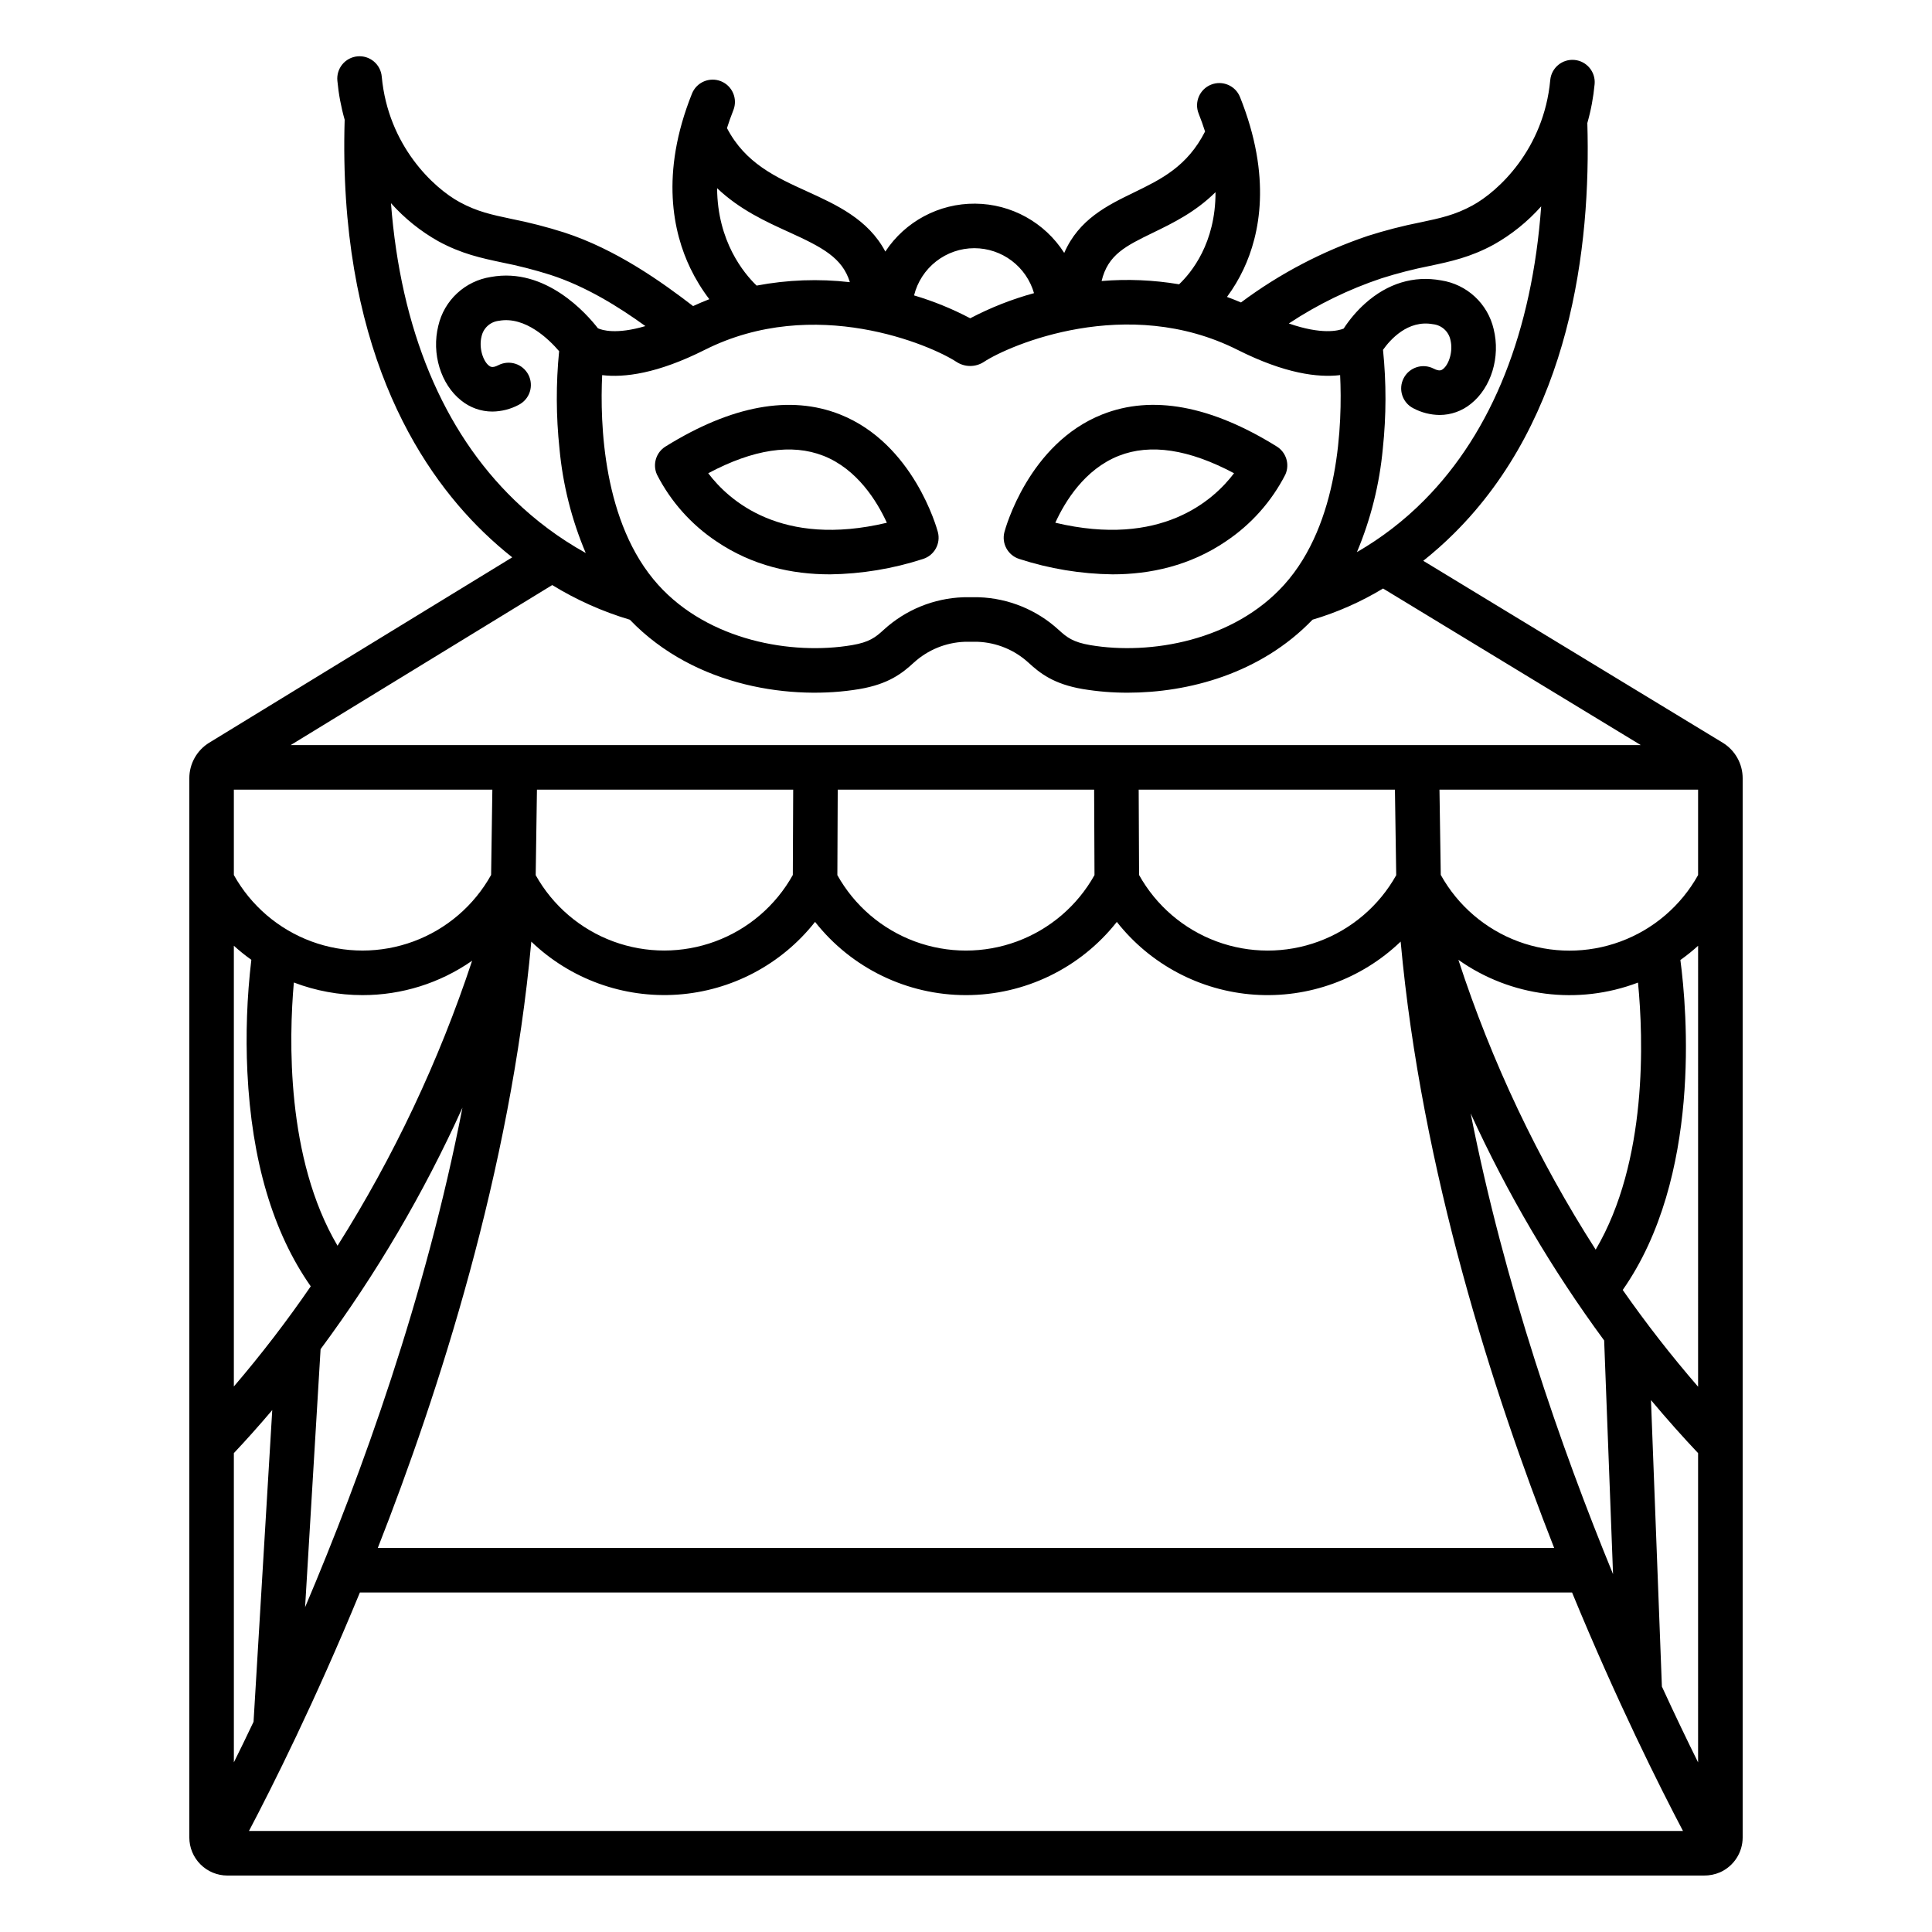 <?xml version="1.0" encoding="UTF-8"?>
<!-- Uploaded to: ICON Repo, www.iconrepo.com, Generator: ICON Repo Mixer Tools -->
<svg fill="#000000" width="800px" height="800px" version="1.1" viewBox="144 144 512 512" xmlns="http://www.w3.org/2000/svg">
 <g>
  <path d="m333.86 287.47c9.566 6.484 20.062 8.738 30.035 8.738v0.004c8.395-0.109 16.727-1.484 24.711-4.078 3.012-0.949 4.746-4.098 3.934-7.152-0.254-0.953-6.438-23.426-25.926-31.148-13.188-5.227-28.75-2.367-46.25 8.5-2.512 1.562-3.481 4.738-2.266 7.438 3.652 7.148 9.082 13.246 15.762 17.699zm28.34-22.688c8.973 3.527 14.219 12.07 16.828 17.754-27.965 6.637-41.887-5.914-47.34-13.121 11.918-6.352 22.156-7.91 30.508-4.629z"/>
  <path d="m414.12 292.13c7.984 2.594 16.312 3.969 24.711 4.078 9.973 0 20.469-2.254 30.035-8.738l-0.004-0.004c6.684-4.457 12.109-10.551 15.77-17.699 1.211-2.699 0.242-5.875-2.269-7.438-17.496-10.871-33.055-13.73-46.25-8.5-19.488 7.723-25.672 30.195-25.926 31.148-0.812 3.055 0.918 6.203 3.934 7.152zm26.344-27.324c8.359-3.312 18.625-1.758 30.57 4.609-5.453 7.211-19.379 19.766-47.363 13.113 2.582-5.66 7.785-14.152 16.793-17.723z"/>
  <path d="m600.51 340.81-79.332-48.191c2.828-2.246 5.531-4.648 8.094-7.191 30.945-30.68 36.367-75.918 35.387-108.82 0.961-3.363 1.605-6.812 1.93-10.297 0.301-3.246-2.086-6.121-5.332-6.426-3.25-0.301-6.125 2.09-6.426 5.336-1.699 18.309-13.77 29.508-20.637 33.242-4.656 2.531-8.453 3.336-13.711 4.453v-0.004c-4.727 0.938-9.395 2.141-13.988 3.602-12.066 4.07-23.414 10.023-33.621 17.641-1.238-0.527-2.477-1.016-3.715-1.465v0.004c1.707-2.309 3.184-4.781 4.406-7.383 4.266-9.066 7.566-24.332-0.949-45.59-1.211-3.027-4.648-4.496-7.676-3.285s-4.5 4.648-3.285 7.676c0.652 1.633 1.203 3.203 1.699 4.742-4.754 9.312-11.648 12.656-18.918 16.188-6.945 3.371-14.535 7.066-18.406 15.988v-0.004c-5.148-8.07-14.035-12.984-23.609-13.055-9.57-0.074-18.531 4.703-23.801 12.695-4.531-8.562-12.969-12.398-20.695-15.922-8.414-3.832-16.391-7.465-21.27-16.793 0.492-1.543 1.035-3.113 1.688-4.742 1.211-3.027-0.258-6.465-3.285-7.68-3.027-1.211-6.465 0.258-7.68 3.285-8.523 21.281-4.938 36.914-0.43 46.281 1.395 2.894 3.078 5.641 5.027 8.195-1.434 0.555-2.867 1.164-4.301 1.824-8.16-6.269-20.297-15.012-34.172-19.508-4.594-1.461-9.262-2.664-13.988-3.598-5.258-1.113-9.055-1.918-13.711-4.449-6.867-3.731-18.938-14.934-20.637-33.242-0.133-1.57-0.887-3.023-2.094-4.031-1.207-1.012-2.766-1.5-4.336-1.352-1.566 0.145-3.012 0.91-4.012 2.125-1 1.219-1.473 2.781-1.316 4.352 0.324 3.488 0.969 6.941 1.93 10.312-1.758 59.176 19.008 92.102 36.801 109.31 2.543 2.461 5.09 4.672 7.606 6.668l-80.289 49.117c-3.281 2.008-5.285 5.578-5.285 9.43v280.7c0 2.676 1.066 5.242 2.957 7.133 1.891 1.895 4.457 2.957 7.133 2.957h391.27c1.48 0.02 2.949-0.273 4.309-0.863 3.637-1.629 5.981-5.238 5.984-9.227v-280.69c0-3.863-2.016-7.441-5.312-9.445zm-90.379-123.06c4.199-1.332 8.473-2.43 12.797-3.285 5.519-1.172 10.734-2.277 16.898-5.629h0.004c4.734-2.656 8.992-6.086 12.598-10.145-2.398 33.043-12.938 59.691-30.977 77.863-5.309 5.363-11.312 9.988-17.852 13.762 3.676-8.742 5.988-18 6.863-27.445 0.922-8.695 0.938-17.465 0.051-26.164 1.883-2.664 6.57-8.016 13.254-6.789 2.277 0.242 4.137 1.922 4.609 4.156 0.758 3.039-0.41 6.496-1.93 7.699-0.367 0.297-0.926 0.734-2.523-0.09l0.004 0.004c-2.902-1.488-6.461-0.348-7.949 2.555-1.492 2.898-0.348 6.461 2.555 7.949 2.148 1.141 4.543 1.754 6.977 1.781 3.016-0.004 5.934-1.043 8.273-2.941 5.402-4.281 7.891-12.426 6.051-19.809h0.004c-0.766-3.301-2.5-6.297-4.984-8.598-2.481-2.305-5.598-3.809-8.945-4.32-7.227-1.328-14.191 0.789-20.145 6.121h-0.004c-2.176 1.961-4.082 4.195-5.68 6.652-1.418 0.582-5.777 1.684-14.531-1.352 7.633-5.051 15.898-9.078 24.582-11.977zm-60.539-12.094c5.199-2.523 11.18-5.43 16.531-10.727 0.035 13.539-6.43 21.359-9.648 24.41v0.004c-6.785-1.145-13.684-1.438-20.539-0.867 1.668-6.992 6.375-9.277 13.656-12.82zm-47.387 4.113v0.004c3.57 0.004 7.047 1.168 9.898 3.316 2.852 2.148 4.93 5.168 5.922 8.598-5.859 1.605-11.527 3.836-16.906 6.66-4.75-2.504-9.734-4.535-14.883-6.059 0.883-3.57 2.938-6.742 5.832-9.008 2.894-2.269 6.461-3.504 10.141-3.508zm-49.18-4.285c8.883 4.047 14.207 6.805 16.199 13.293v0.004c-8.234-0.945-16.566-0.641-24.711 0.906-3.387-3.262-10.391-11.719-10.473-25.816 5.977 5.688 12.945 8.867 18.988 11.617zm-22.254 31.234c29.098-14.641 60.016-1.211 66.699 3.184v-0.004c2.211 1.457 5.078 1.457 7.289 0 6.738-4.43 37.895-17.93 67.195-3.188 12.582 6.332 21.367 7.398 27.195 6.699 0.602 12.672-0.145 39.277-14.848 55.578-13.344 14.797-35.414 18.684-51.363 15.977-4.562-0.773-6.215-2.047-8.391-4.055v0.004c-5.785-5.297-13.273-8.359-21.113-8.633-0.074 0-0.148-0.004-0.223-0.004h-3.695c-0.074 0-0.148 0-0.223 0.004-7.84 0.273-15.324 3.336-21.109 8.633-2.176 2.008-3.828 3.281-8.391 4.055-15.949 2.707-38.023-1.18-51.363-15.977-14.703-16.305-15.449-42.91-14.848-55.578 5.816 0.699 14.605-0.363 27.188-6.695zm-83.16-38.879c3.598 4.035 7.84 7.449 12.551 10.094 6.164 3.352 11.379 4.457 16.898 5.629h0.004c4.324 0.855 8.598 1.949 12.797 3.281 9.484 3.074 18.133 8.492 25.176 13.574-7.742 2.285-11.5 1.082-12.586 0.578-2.879-3.719-13.816-16.27-28.367-13.594h0.004c-3.348 0.512-6.465 2.019-8.949 4.32-2.484 2.305-4.219 5.297-4.981 8.598-1.84 7.379 0.648 15.527 6.051 19.809 2.34 1.898 5.262 2.938 8.273 2.941 2.438-0.027 4.828-0.637 6.981-1.781 1.398-0.711 2.457-1.949 2.941-3.445 0.48-1.492 0.352-3.117-0.367-4.516-0.719-1.395-1.961-2.449-3.457-2.926-1.496-0.477-3.121-0.34-4.516 0.383-1.602 0.824-2.156 0.379-2.523 0.09-1.52-1.203-2.684-4.664-1.93-7.699h0.004c0.473-2.238 2.332-3.918 4.609-4.16 6.988-1.277 13.305 4.965 15.953 8.055h-0.004c-0.848 8.582-0.816 17.227 0.094 25.805 0.875 9.531 3.223 18.867 6.961 27.68-6.883-3.82-13.23-8.531-18.879-14.012-19.043-18.418-30.18-45.355-32.738-78.703zm42.734 101.21c6.426 3.945 13.34 7.031 20.566 9.184 17.48 18.176 43.539 21.316 60.855 18.375 7.699-1.309 11.344-4.18 14.418-7.016v0.004c3.691-3.367 8.457-5.32 13.449-5.512h3.461c4.992 0.191 9.754 2.144 13.445 5.512 3.074 2.832 6.719 5.707 14.418 7.012 3.93 0.652 7.902 0.977 11.887 0.965 15.984 0 35.168-4.973 48.984-19.344h-0.004c6.562-1.945 12.848-4.727 18.703-8.266l68.297 41.492h-357.79zm276.53 176.12c-15.348-23.949-27.574-49.758-36.387-76.805 13.871 9.812 31.719 12.074 47.602 6.031 1.43 14.734 2.598 47.355-11.215 70.773zm4.598 85.996c-13.863-33.738-28.75-76.602-37.73-122.09 9.695 21.219 21.547 41.379 35.375 60.164zm-15.602-6.941h-311.75c16.094-40.953 35.172-100.05 40.68-160.68 10.363 9.938 24.438 15.035 38.758 14.039s27.555-7.996 36.438-19.273c9.648 12.254 24.387 19.406 39.984 19.41 15.598 0 30.336-7.152 39.988-19.402 8.883 11.285 22.125 18.285 36.453 19.281 14.328 0.992 28.406-4.117 38.766-14.066 5.504 60.637 24.586 119.74 40.68 160.69zm-289.32-116.67c-9.738 50.086-26.715 97.102-41.699 132.38l4.106-68.383v-0.004c14.77-19.938 27.371-41.391 37.594-63.996zm-44.68-33.18c5.809 2.215 11.973 3.348 18.188 3.344 10.391 0.016 20.531-3.164 29.055-9.109-8.777 26.531-20.754 51.895-35.664 75.527-13.695-23.18-12.875-55.078-11.578-69.762zm64.094-28.449 0.332-22.664h67.906l-0.098 22.625h-0.004c-4.531 8.125-11.812 14.363-20.539 17.59-8.723 3.227-18.312 3.234-27.039 0.016-8.727-3.219-16.02-9.445-20.559-17.566zm79.945-0.016 0.098-22.648h67.949l0.098 22.648c-4.535 8.125-11.824 14.359-20.551 17.586-8.727 3.223-18.32 3.223-27.047 0-8.727-3.227-16.016-9.461-20.551-17.586zm79.855-22.648h67.906l0.34 22.68c-4.543 8.121-11.836 14.348-20.566 17.566-8.727 3.219-18.32 3.207-27.043-0.023-8.727-3.231-16.008-9.473-20.535-17.602zm-239.79 0h68.504l-0.328 22.609c-4.531 8.133-11.816 14.383-20.551 17.613-8.73 3.231-18.328 3.234-27.062 0.012-8.734-3.227-16.027-9.469-20.562-17.598zm0 41.371c1.469 1.332 3.016 2.578 4.633 3.727-1.168 9.859-1.52 19.801-1.051 29.715 1.129 23.477 6.781 42.555 16.797 56.82h-0.004c-6.316 9.203-13.117 18.059-20.375 26.539zm0 134.46c3.102-3.289 6.523-7.094 10.176-11.406l-4.957 82.609c-1.855 3.906-3.594 7.488-5.215 10.746zm4.008 100.13c6.137-11.656 17.426-34.145 29.391-63.191h321.24c11.965 29.043 23.258 51.535 29.391 63.191zm384.03-18.164c-2.832-5.715-6.082-12.457-9.594-20.105l-2.891-75.91c4.301 5.137 8.488 9.82 12.484 14.051zm0-99.562c-7.094-8.199-13.762-16.754-19.973-25.641 20.914-29.895 17.035-74.164 15.281-87.441 1.637-1.164 3.207-2.422 4.695-3.773zm0-135.59c-4.535 8.137-11.832 14.383-20.57 17.609-8.738 3.227-18.344 3.223-27.078-0.016-8.734-3.238-16.023-9.496-20.547-17.641l-0.34-22.59h68.535z"/>
 </g>
</svg>